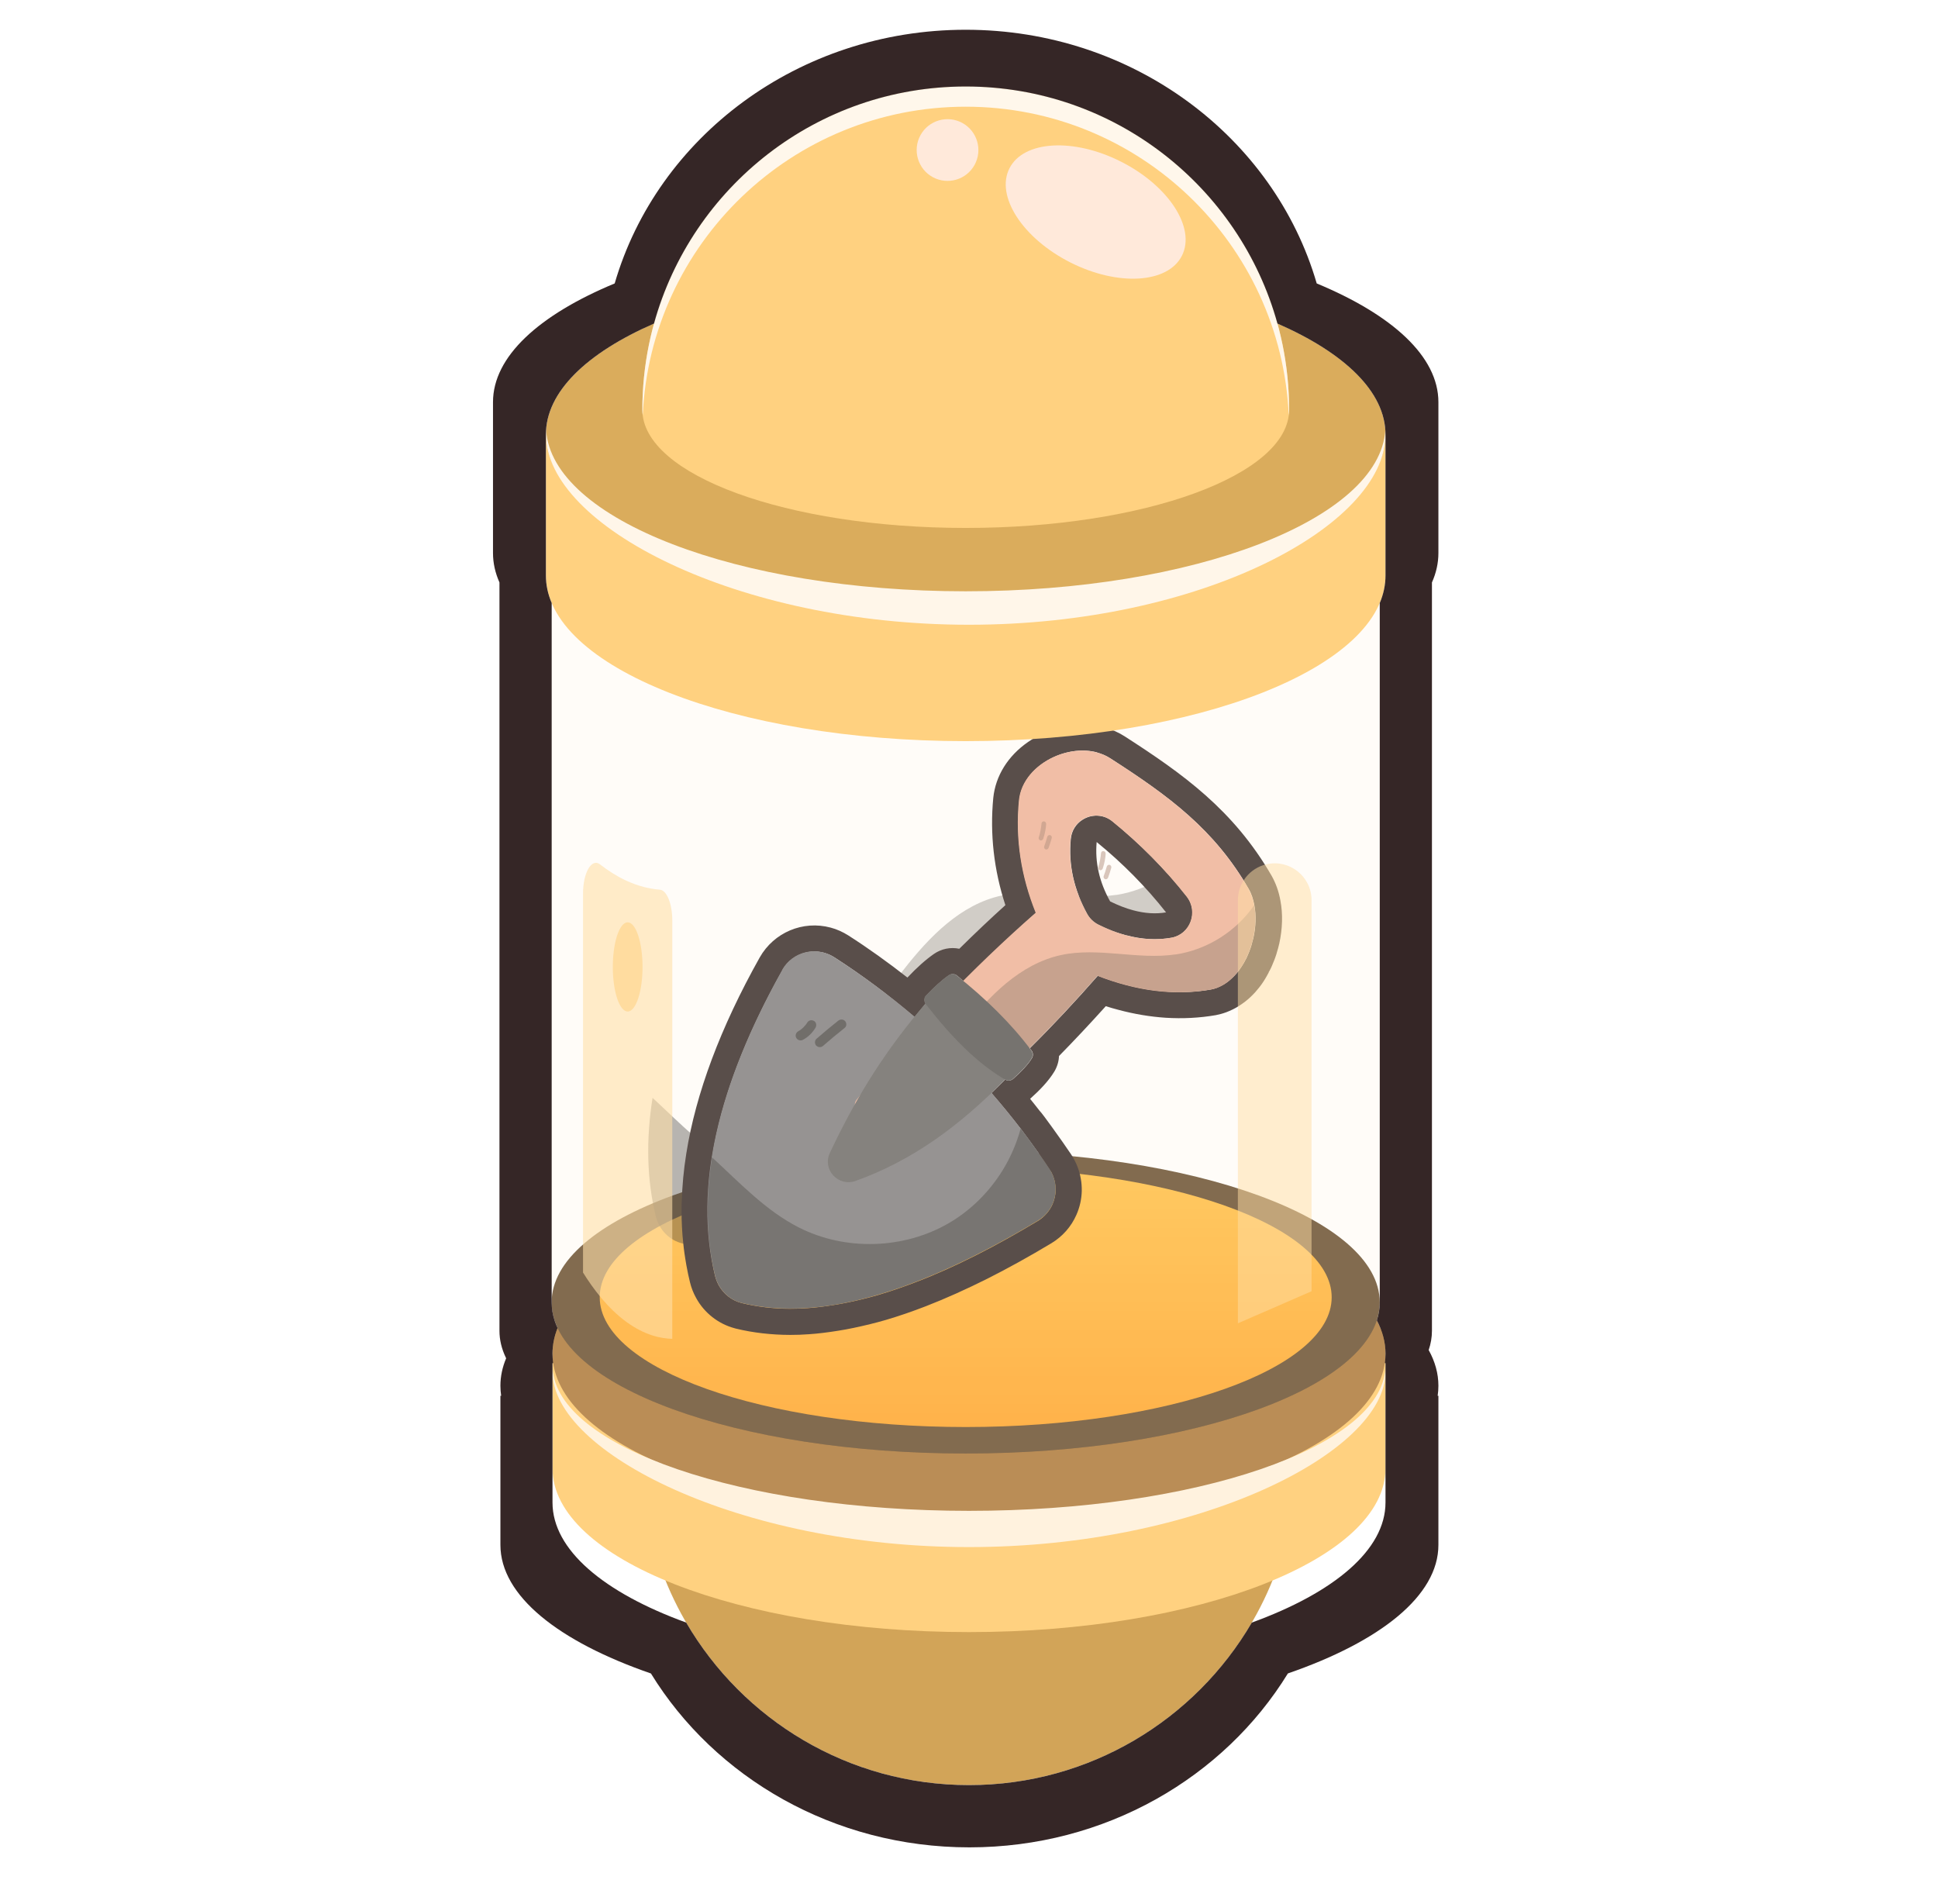 <svg width="57" height="56" viewBox="0 0 57 56" fill="none" xmlns="http://www.w3.org/2000/svg">
    <path d="M28.5 52.5C33.816 52.5 38.125 48.191 38.125 42.875H18.875C18.875 48.191 23.184 52.5 28.5 52.5Z" fill="#D2A458"/>
    <g filter="url(#filter0_i_4625_230646)">
        <path d="M34.925 40.09C33.057 39.637 30.857 39.375 28.5 39.375C26.143 39.375 23.943 39.637 22.075 40.09H16.25V44.188C16.25 46.845 21.735 49 28.5 49C35.266 49 40.75 46.845 40.75 44.188V40.09H34.925Z" fill="#FFD180"/>
    </g>
    <path d="M28.5 44.625C35.266 44.625 40.75 42.47 40.75 39.812C40.75 37.155 35.266 35 28.5 35C21.735 35 16.25 37.155 16.25 39.812C16.25 42.47 21.735 44.625 28.5 44.625Z" fill="#BA8D56"/>
    <path d="M28.5 44.434C21.826 44.434 16.399 42.569 16.253 40.25C16.251 40.282 16.25 40.313 16.25 40.345C16.25 42.709 21.735 45.5 28.5 45.5C35.266 45.5 40.75 42.709 40.75 40.345C40.75 40.313 40.748 40.282 40.747 40.25C40.601 42.569 35.174 44.434 28.5 44.434Z" fill="#FFF2DE"/>
    <path d="M28.402 42.748C35.128 42.748 40.58 40.757 40.58 38.301C40.58 35.846 35.128 33.855 28.402 33.855C21.677 33.855 16.225 35.846 16.225 38.301C16.225 40.757 21.677 42.748 28.402 42.748Z" fill="#634A2C"/>
    <path d="M28.403 41.969C34.348 41.969 39.167 40.26 39.167 38.153C39.167 36.045 34.348 34.336 28.403 34.336C22.458 34.336 17.639 36.045 17.639 38.153C17.639 40.26 22.458 41.969 28.403 41.969Z" fill="url(#paint0_linear_4625_230646)"/>
    <g style="mix-blend-mode:multiply" opacity="0.4">
        <path d="M28.778 34.147C29.306 33.833 29.46 33.137 29.118 32.625C28.846 32.219 28.564 31.823 28.271 31.439C28.151 31.871 27.978 32.28 27.739 32.668C27.348 33.3 26.806 33.844 26.162 34.219C24.837 34.993 23.119 35.044 21.751 34.353C20.771 33.856 20.004 33.033 19.193 32.288C18.998 33.52 19.023 34.684 19.287 35.769C19.384 36.164 19.684 36.478 20.075 36.571C22.494 37.156 25.466 36.137 28.781 34.148L28.778 34.147Z" fill="#1E1E1E"/>
    </g>
    <g style="mix-blend-mode:multiply" opacity="0.3">
        <path d="M32.828 26.319C31.718 26.485 30.564 26.101 29.463 26.337C28.256 26.596 27.335 27.55 26.576 28.52C25.816 29.489 25.115 30.554 24.071 31.209C23.986 31.262 23.901 31.314 23.811 31.366C24.01 31.542 24.235 31.725 24.47 31.911C24.676 32.073 24.916 32.125 25.047 32.034C26.93 30.715 28.753 28.972 30.533 26.945C31.67 27.388 32.779 27.539 33.864 27.35C34.771 27.189 35.32 25.849 35.138 24.873C34.607 25.642 33.753 26.183 32.824 26.322L32.828 26.319Z" fill="#3F3832"/>
    </g>
    <path d="M32.263 22.131C32.403 22.169 32.535 22.224 32.66 22.305C34.391 23.418 35.712 24.39 36.725 26.14C36.81 26.282 36.861 26.446 36.893 26.621C36.951 26.922 36.937 27.259 36.865 27.585C36.864 27.588 36.862 27.596 36.861 27.6C36.846 27.655 36.831 27.71 36.816 27.766C36.812 27.781 36.808 27.799 36.804 27.814C36.79 27.866 36.77 27.912 36.753 27.959C36.747 27.981 36.737 28.002 36.728 28.023C36.708 28.066 36.692 28.113 36.672 28.155C36.662 28.18 36.648 28.204 36.633 28.228C36.615 28.267 36.593 28.305 36.571 28.342C36.536 28.4 36.501 28.454 36.463 28.508C36.449 28.531 36.432 28.551 36.415 28.57C36.39 28.603 36.361 28.639 36.333 28.667C36.316 28.686 36.296 28.704 36.279 28.724C36.251 28.752 36.22 28.779 36.189 28.807C36.168 28.825 36.148 28.839 36.128 28.858C36.098 28.881 36.063 28.907 36.03 28.927C36.01 28.941 35.992 28.952 35.968 28.965C35.931 28.987 35.89 29.004 35.854 29.022C35.836 29.029 35.817 29.04 35.8 29.047C35.742 29.067 35.682 29.087 35.619 29.098C35.195 29.174 34.762 29.193 34.329 29.164C33.92 29.138 33.507 29.067 33.093 28.956C32.827 28.885 32.561 28.797 32.292 28.694C31.63 29.448 30.962 30.164 30.288 30.832C30.305 30.856 30.323 30.877 30.342 30.898C30.388 30.962 30.393 31.046 30.355 31.115C30.238 31.314 30.032 31.52 29.802 31.728C29.75 31.774 29.682 31.791 29.619 31.774C29.605 31.77 29.59 31.766 29.573 31.754C29.57 31.753 29.566 31.752 29.562 31.751C29.427 31.885 29.297 32.017 29.159 32.146C29.456 32.487 29.743 32.838 30.019 33.197C30.019 33.197 30.019 33.197 30.02 33.193C30.052 33.238 30.083 33.282 30.119 33.327C30.186 33.416 30.253 33.506 30.32 33.599C30.508 33.855 30.692 34.115 30.867 34.38C30.951 34.509 31.006 34.647 31.031 34.788C31.044 34.859 31.048 34.931 31.049 35.003C31.047 35.145 31.013 35.286 30.957 35.418C30.87 35.613 30.725 35.784 30.529 35.906C29.907 36.278 29.3 36.619 28.704 36.919C28.109 37.219 27.527 37.483 26.958 37.699C26.577 37.847 26.206 37.974 25.841 38.082C25.539 38.171 25.239 38.242 24.949 38.303C24.81 38.333 24.674 38.356 24.537 38.378C24.267 38.421 24 38.457 23.738 38.474C23.569 38.484 23.405 38.491 23.242 38.491C22.751 38.49 22.278 38.435 21.824 38.325C21.824 38.325 21.809 38.321 21.798 38.318C21.514 38.242 21.283 38.053 21.14 37.801C21.093 37.713 21.058 37.621 21.033 37.523C20.997 37.374 20.966 37.224 20.94 37.07C20.932 37.012 20.923 36.954 20.915 36.897C20.901 36.802 20.886 36.711 20.875 36.617C20.867 36.543 20.86 36.466 20.852 36.392C20.845 36.315 20.837 36.242 20.834 36.166C20.829 36.077 20.822 35.988 20.821 35.901C20.821 35.841 20.818 35.781 20.817 35.725C20.817 35.622 20.814 35.514 20.818 35.408C20.819 35.393 20.82 35.373 20.82 35.357C20.832 34.928 20.874 34.492 20.943 34.043C21.213 32.34 21.911 30.502 23.013 28.534C23.262 28.093 23.77 27.897 24.233 28.02C24.336 28.048 24.439 28.092 24.538 28.154C25.373 28.691 26.158 29.281 26.9 29.912C27.006 29.782 27.114 29.648 27.224 29.516C27.177 29.44 27.184 29.342 27.244 29.279C27.465 29.045 27.687 28.839 27.907 28.684C27.956 28.649 28.018 28.639 28.074 28.653C28.1 28.66 28.125 28.671 28.144 28.688C28.212 28.742 28.277 28.799 28.344 28.857C29.034 28.162 29.742 27.487 30.473 26.843C30.044 25.781 29.868 24.679 29.98 23.536C30.076 22.544 31.317 21.873 32.271 22.129M33.133 27.508C33.58 27.628 34.02 27.655 34.453 27.58C35.014 27.481 35.259 26.818 34.908 26.371C34.269 25.558 33.536 24.818 32.719 24.155C32.631 24.084 32.536 24.039 32.44 24.013C32.015 23.899 31.542 24.185 31.495 24.672C31.419 25.444 31.594 26.18 31.98 26.882C32.055 27.017 32.169 27.127 32.309 27.196C32.585 27.334 32.862 27.439 33.132 27.512M32.468 21.393C31.74 21.198 30.904 21.359 30.237 21.822C29.643 22.233 29.281 22.818 29.214 23.466C29.112 24.528 29.232 25.587 29.57 26.621C29.136 27.012 28.689 27.435 28.215 27.903C27.956 27.849 27.688 27.904 27.469 28.055C27.226 28.224 26.97 28.453 26.689 28.75C26.119 28.304 25.537 27.886 24.952 27.512C24.789 27.409 24.616 27.33 24.431 27.281C23.614 27.062 22.76 27.424 22.344 28.16C21.192 30.214 20.465 32.155 20.185 33.927C20.108 34.406 20.064 34.881 20.052 35.342L20.049 35.396C20.046 35.511 20.047 35.626 20.048 35.741C20.047 35.816 20.048 35.872 20.052 35.932C20.054 36.028 20.06 36.125 20.066 36.221C20.071 36.306 20.077 36.387 20.087 36.469C20.096 36.55 20.101 36.635 20.112 36.713C20.124 36.816 20.14 36.919 20.156 37.022L20.165 37.076C20.173 37.122 20.181 37.168 20.188 37.213C20.22 37.392 20.255 37.556 20.293 37.709C20.332 37.874 20.394 38.029 20.477 38.178C20.716 38.615 21.13 38.936 21.603 39.063L21.647 39.075C22.149 39.197 22.688 39.258 23.242 39.26C23.421 39.26 23.604 39.254 23.79 39.24C24.049 39.223 24.335 39.188 24.659 39.136C24.808 39.113 24.954 39.085 25.105 39.054C25.445 38.982 25.754 38.907 26.059 38.818C26.438 38.706 26.835 38.57 27.234 38.415C27.813 38.19 28.421 37.917 29.049 37.602C29.649 37.299 30.277 36.952 30.924 36.563C31.251 36.365 31.506 36.077 31.659 35.729C31.758 35.506 31.811 35.267 31.817 35.022C31.818 34.9 31.81 34.779 31.787 34.658C31.743 34.408 31.648 34.173 31.508 33.957C31.344 33.711 31.162 33.456 30.94 33.147C30.874 33.054 30.804 32.96 30.734 32.866L30.696 32.816C30.676 32.787 30.652 32.757 30.631 32.731C30.613 32.71 30.595 32.69 30.577 32.669C30.485 32.553 30.394 32.434 30.298 32.317C30.304 32.31 30.309 32.308 30.314 32.301C30.561 32.078 30.835 31.807 31.015 31.506C31.096 31.366 31.142 31.211 31.147 31.058C31.599 30.597 32.06 30.106 32.523 29.592C32.646 29.633 32.772 29.666 32.894 29.699C33.36 29.824 33.827 29.902 34.282 29.932C34.785 29.964 35.279 29.938 35.757 29.856C35.861 29.836 35.964 29.808 36.07 29.769C36.1 29.758 36.132 29.743 36.163 29.731C36.23 29.701 36.294 29.671 36.355 29.636C36.388 29.617 36.417 29.597 36.45 29.578C36.508 29.538 36.561 29.505 36.611 29.466C36.641 29.443 36.672 29.416 36.702 29.392C36.748 29.353 36.791 29.312 36.834 29.269C36.867 29.234 36.893 29.209 36.916 29.184C36.956 29.139 36.992 29.093 37.033 29.044C37.062 29.009 37.081 28.982 37.1 28.956C37.151 28.886 37.198 28.811 37.243 28.732C37.266 28.691 37.289 28.65 37.313 28.605L37.319 28.582L37.331 28.566C37.347 28.538 37.357 28.513 37.373 28.486C37.399 28.433 37.422 28.376 37.445 28.319C37.459 28.283 37.469 28.258 37.479 28.237C37.503 28.176 37.524 28.114 37.544 28.052L37.561 27.989C37.584 27.92 37.602 27.85 37.618 27.779C37.62 27.771 37.623 27.76 37.625 27.753C37.72 27.322 37.735 26.883 37.659 26.486C37.61 26.211 37.52 25.969 37.402 25.759C36.275 23.812 34.783 22.755 33.09 21.663C32.904 21.542 32.699 21.451 32.477 21.392L32.468 21.393ZM33.33 26.772C33.111 26.714 32.886 26.625 32.651 26.511C32.33 25.934 32.202 25.36 32.255 24.764C33.022 25.39 33.708 26.085 34.296 26.833C33.989 26.885 33.67 26.863 33.33 26.772Z" fill="#302525"/>
    <path d="M23.006 28.529C21.107 31.92 20.399 34.933 21.029 37.519C21.126 37.913 21.426 38.228 21.817 38.321C24.237 38.906 27.209 37.887 30.524 35.898C31.052 35.584 31.206 34.888 30.864 34.376C29.191 31.863 27.08 29.787 24.527 28.148C24.006 27.814 23.307 27.984 23.003 28.525L23.006 28.529Z" fill="#7C7C7F"/>
    <g style="mix-blend-mode:multiply" opacity="0.4">
        <path d="M30.528 35.897C31.056 35.583 31.21 34.887 30.868 34.375C30.596 33.969 30.314 33.573 30.021 33.189C29.901 33.621 29.728 34.03 29.489 34.418C29.098 35.05 28.556 35.594 27.912 35.969C26.587 36.743 24.869 36.794 23.501 36.103C22.521 35.606 21.754 34.783 20.943 34.038C20.748 35.27 20.773 36.434 21.037 37.519C21.134 37.914 21.434 38.228 21.825 38.321C24.244 38.906 27.216 37.887 30.531 35.898L30.528 35.897Z" fill="#1E1E1E"/>
    </g>
    <path d="M36.722 26.14C35.708 24.39 34.388 23.418 32.657 22.304C31.697 21.686 30.079 22.398 29.968 23.538C29.856 24.681 30.033 25.782 30.461 26.845C28.566 28.505 26.812 30.345 25.19 32.348C25.082 32.485 25.159 32.744 25.37 32.947C25.611 33.174 25.903 33.415 26.216 33.665C26.422 33.827 26.662 33.88 26.794 33.788C28.677 32.47 30.499 30.727 32.279 28.699C33.416 29.142 34.525 29.293 35.61 29.104C36.68 28.915 37.258 27.081 36.717 26.143L36.722 26.14ZM34.446 27.579C33.751 27.702 33.036 27.558 32.303 27.191C32.166 27.123 32.049 27.012 31.974 26.877C31.588 26.175 31.413 25.439 31.489 24.667C31.545 24.071 32.247 23.776 32.712 24.154C33.532 24.822 34.262 25.556 34.901 26.369C35.252 26.816 35.002 27.483 34.446 27.579Z" fill="#EDB298"/>
    <g style="mix-blend-mode:multiply" opacity="0.3">
        <path d="M34.578 28.069C33.468 28.235 32.315 27.851 31.213 28.087C30.006 28.346 29.085 29.3 28.326 30.27C27.566 31.239 26.865 32.304 25.821 32.959C25.736 33.012 25.651 33.064 25.561 33.116C25.76 33.292 25.985 33.475 26.22 33.661C26.426 33.823 26.666 33.875 26.797 33.784C28.68 32.465 30.503 30.722 32.283 28.695C33.42 29.138 34.529 29.289 35.614 29.1C36.521 28.939 37.07 27.599 36.888 26.623C36.357 27.392 35.503 27.933 34.574 28.072L34.578 28.069Z" fill="#3F3832"/>
    </g>
    <path d="M27.225 29.506C26.077 30.859 25.236 32.151 24.408 33.907C24.178 34.396 24.654 34.912 25.163 34.731C26.797 34.147 28.19 33.149 29.582 31.727L27.221 29.505L27.225 29.506Z" fill="#666666"/>
    <path d="M27.234 29.278C27.456 29.044 27.677 28.838 27.897 28.683C27.971 28.631 28.065 28.633 28.134 28.687C28.996 29.374 29.744 30.105 30.336 30.898C30.382 30.962 30.387 31.047 30.349 31.116C30.232 31.314 30.026 31.52 29.796 31.728C29.733 31.787 29.639 31.797 29.567 31.754C28.74 31.275 27.966 30.481 27.224 29.525C27.165 29.45 27.17 29.34 27.236 29.271L27.234 29.278Z" fill="#545454"/>
    <g opacity="0.5">
        <g style="mix-blend-mode:multiply">
            <path d="M23.937 30.024C23.868 29.986 23.783 30.007 23.741 30.075C23.727 30.099 23.712 30.123 23.695 30.142C23.655 30.191 23.61 30.238 23.56 30.276C23.531 30.296 23.506 30.317 23.474 30.332C23.408 30.37 23.38 30.462 23.422 30.528C23.463 30.595 23.548 30.618 23.617 30.581C23.77 30.499 23.9 30.371 23.988 30.22C24.025 30.155 24.007 30.059 23.937 30.024Z" fill="#1E1E1E"/>
        </g>
        <g style="mix-blend-mode:multiply">
            <path d="M24.851 30.025C24.787 29.968 24.71 29.975 24.65 30.022C24.433 30.194 24.22 30.371 24.012 30.553C23.956 30.601 23.956 30.704 24.01 30.755C24.07 30.81 24.154 30.809 24.211 30.757C24.419 30.575 24.632 30.398 24.849 30.226C24.909 30.179 24.902 30.074 24.851 30.025Z" fill="#1E1E1E"/>
        </g>
    </g>
    <g opacity="0.5">
        <path d="M30.767 24.222C30.769 24.187 30.734 24.154 30.698 24.156C30.658 24.157 30.634 24.186 30.632 24.225C30.619 24.361 30.594 24.5 30.55 24.632C30.542 24.665 30.562 24.706 30.599 24.716C30.636 24.726 30.67 24.703 30.684 24.667C30.73 24.525 30.762 24.375 30.771 24.223L30.767 24.222Z" fill="#A07767"/>
        <path d="M30.886 24.561C30.849 24.551 30.815 24.574 30.802 24.61C30.776 24.706 30.745 24.805 30.709 24.898C30.7 24.931 30.724 24.973 30.757 24.982C30.794 24.992 30.828 24.969 30.842 24.933C30.875 24.839 30.908 24.745 30.935 24.645C30.944 24.612 30.923 24.571 30.886 24.561Z" fill="#A07767"/>
    </g>
    <g opacity="0.5">
        <path d="M32.517 25.097C32.519 25.062 32.484 25.029 32.448 25.031C32.408 25.032 32.384 25.061 32.382 25.1C32.369 25.236 32.344 25.375 32.3 25.507C32.292 25.54 32.312 25.581 32.349 25.591C32.386 25.601 32.42 25.578 32.434 25.542C32.48 25.4 32.512 25.25 32.521 25.098L32.517 25.097Z" fill="#A07767"/>
        <path d="M32.636 25.436C32.599 25.426 32.565 25.449 32.552 25.485C32.526 25.581 32.495 25.68 32.459 25.773C32.45 25.806 32.474 25.848 32.507 25.857C32.544 25.867 32.578 25.844 32.592 25.808C32.625 25.714 32.658 25.62 32.685 25.52C32.694 25.487 32.673 25.446 32.636 25.436Z" fill="#A07767"/>
    </g>
    <path opacity="0.2" d="M16.225 13.375V38.302C16.225 40.757 21.677 42.748 28.402 42.748C35.128 42.748 40.58 40.757 40.58 38.302V13.375H16.225Z" fill="#FFF3DF"/>
    <path opacity="0.6" d="M19.773 39.375C19.436 39.367 18.965 39.27 18.43 38.882C17.865 38.473 17.435 37.888 17.148 37.426C17.148 33.71 17.148 29.994 17.148 26.278C17.148 25.667 17.401 25.228 17.647 25.421C17.871 25.596 18.122 25.759 18.396 25.889C18.768 26.064 19.11 26.142 19.408 26.166C19.613 26.183 19.773 26.584 19.773 27.065V39.375Z" fill="#FFE0A9"/>
    <path opacity="0.5" d="M38.575 37.976L36.408 38.919V26.475C36.408 25.971 36.756 25.533 37.247 25.419C37.926 25.262 38.575 25.777 38.575 26.475V37.976H38.575Z" fill="#FFDEA4"/>
    <path d="M18.881 28.801C18.814 29.497 18.572 29.899 18.34 29.698C18.108 29.497 17.974 28.77 18.041 28.074C18.108 27.378 18.35 26.976 18.582 27.177C18.814 27.378 18.948 28.105 18.881 28.801Z" fill="#FFDC9F"/>
    <path d="M34.88 12.778C32.997 12.32 30.779 12.055 28.403 12.055C26.028 12.055 23.81 12.32 21.927 12.778H16.057V16.926C16.057 19.616 21.584 21.797 28.403 21.797C35.222 21.797 40.75 19.616 40.75 16.926V12.778H34.88Z" fill="#FFD180"/>
    <path d="M28.403 17.649C35.222 17.649 40.75 15.468 40.75 12.777C40.75 10.087 35.222 7.906 28.403 7.906C21.584 7.906 16.057 10.087 16.057 12.777C16.057 15.468 21.584 17.649 28.403 17.649Z" fill="#DAAC5C"/>
    <path d="M28.403 17.39C21.694 17.39 16.235 15.279 16.061 12.648C16.058 12.691 16.057 12.735 16.057 12.778C16.057 15.468 21.681 18.374 28.5 18.374C35.319 18.374 40.75 15.468 40.75 12.778C40.75 12.735 40.749 12.691 40.746 12.648C40.572 15.279 35.112 17.39 28.403 17.39Z" fill="#FFF6E9"/>
    <path d="M37.915 12.054C37.915 6.801 33.657 2.543 28.404 2.543C23.151 2.543 18.893 6.801 18.893 12.054C18.893 12.054 18.893 12.054 18.893 12.054C18.893 13.972 23.151 15.527 28.404 15.527C33.657 15.527 37.915 13.972 37.915 12.054C37.915 12.054 37.915 12.054 37.915 12.054Z" fill="#FFD180"/>
    <path d="M28.404 3.138C33.511 3.138 37.676 7.163 37.904 12.214C37.91 12.161 37.915 12.108 37.915 12.054C37.915 12.054 37.915 12.054 37.915 12.054C37.915 6.801 33.657 2.543 28.404 2.543C23.151 2.543 18.893 6.801 18.893 12.054C18.893 12.054 18.893 12.054 18.893 12.054C18.893 12.108 18.897 12.161 18.904 12.214C19.132 7.163 23.297 3.138 28.404 3.138Z" fill="#FFF7EB"/>
    <path d="M34.762 7.522C35.177 6.705 34.377 5.467 32.976 4.757C31.575 4.046 30.104 4.133 29.69 4.95C29.275 5.767 30.075 7.005 31.476 7.716C32.877 8.426 34.348 8.339 34.762 7.522Z" fill="#FFE9DA"/>
    <path d="M28.665 4.848C28.905 4.408 28.744 3.857 28.304 3.616C27.864 3.376 27.313 3.537 27.072 3.977C26.832 4.417 26.993 4.968 27.433 5.209C27.873 5.449 28.424 5.288 28.665 4.848Z" fill="#FFE9DA"/>
    <path fill-rule="evenodd" clip-rule="evenodd" d="M18.079 8.336C15.854 9.26 14.5 10.484 14.5 11.827V16.265C14.5 16.56 14.565 16.848 14.69 17.13V39.139C14.69 39.406 14.754 39.668 14.875 39.923L14.887 39.946C14.776 40.21 14.718 40.48 14.718 40.755C14.718 40.854 14.726 40.953 14.74 41.051H14.718V41.325V45.436C14.718 46.93 16.422 48.276 19.145 49.217C21.025 52.276 24.516 54.331 28.512 54.331C32.509 54.331 36 52.276 37.879 49.216C40.602 48.276 42.306 46.93 42.306 45.436V41.325V41.051H42.284C42.299 40.953 42.306 40.854 42.306 40.755C42.306 40.395 42.208 40.044 42.02 39.705C42.083 39.52 42.116 39.331 42.116 39.139V17.13C42.241 16.849 42.306 16.56 42.306 16.265V11.827C42.306 10.484 40.952 9.26 38.727 8.336C37.477 4.034 33.328 0.875 28.403 0.875C23.478 0.875 19.33 4.034 18.079 8.336ZM20.182 47.72C17.764 46.841 16.25 45.584 16.25 44.188V40.345V40.09H16.27C16.257 39.998 16.25 39.906 16.25 39.812C16.25 39.556 16.301 39.303 16.4 39.057C16.371 38.996 16.346 38.934 16.324 38.872C16.259 38.686 16.226 38.496 16.226 38.303V17.734C16.114 17.472 16.056 17.202 16.056 16.926V12.779C16.056 11.524 17.259 10.38 19.235 9.516C20.346 5.496 24.03 2.544 28.403 2.544C32.777 2.544 36.461 5.496 37.572 9.516C39.547 10.38 40.75 11.524 40.75 12.779V16.926C40.75 17.202 40.692 17.472 40.581 17.735V38.303C40.581 38.482 40.552 38.659 40.495 38.832C40.662 39.149 40.75 39.477 40.75 39.812C40.75 39.906 40.743 39.998 40.73 40.09H40.75V40.345V44.188C40.75 45.584 39.236 46.841 36.818 47.72C35.149 50.579 32.049 52.5 28.5 52.5C24.951 52.5 21.851 50.579 20.182 47.72Z" fill="#352626"/>
    <defs>
        <filter id="filter0_i_4625_230646" x="16.25" y="39.375" width="24.5" height="9.625" filterUnits="userSpaceOnUse" color-interpolation-filters="sRGB">
            <feFlood flood-opacity="0" result="BackgroundImageFix"/>
            <feBlend mode="normal" in="SourceGraphic" in2="BackgroundImageFix" result="shape"/>
            <feColorMatrix in="SourceAlpha" type="matrix" values="0 0 0 0 0 0 0 0 0 0 0 0 0 0 0 0 0 0 127 0" result="hardAlpha"/>
            <feOffset dy="-1"/>
            <feComposite in2="hardAlpha" operator="arithmetic" k2="-1" k3="1"/>
            <feColorMatrix type="matrix" values="0 0 0 0 0.729 0 0 0 0 0.553 0 0 0 0 0.337 0 0 0 1 0"/>
            <feBlend mode="normal" in2="shape" result="effect1_innerShadow_4625_230646"/>
        </filter>
        <linearGradient id="paint0_linear_4625_230646" x1="28.403" y1="41.969" x2="28.403" y2="34.336" gradientUnits="userSpaceOnUse">
            <stop stop-color="#FFA326"/>
            <stop offset="1" stop-color="#FFBF42"/>
        </linearGradient>
    </defs>
</svg>
